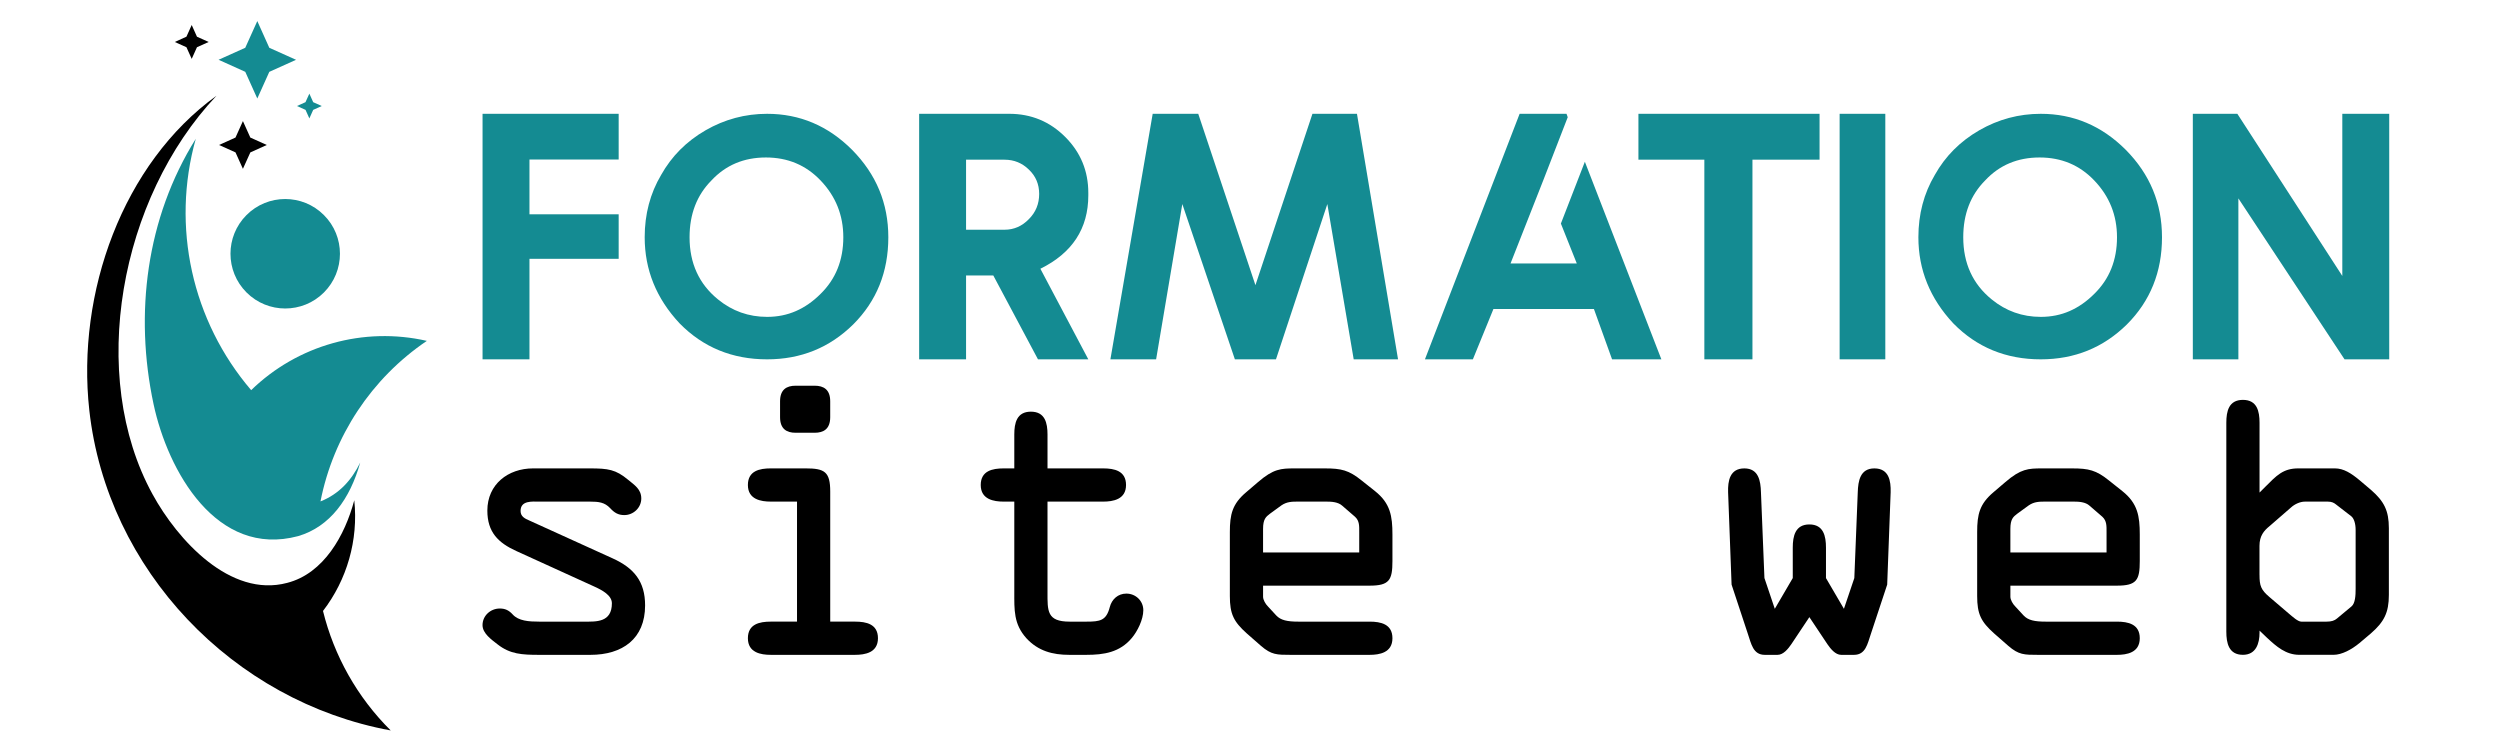 <?xml version="1.0" encoding="utf-8"?>
<!-- Generator: Adobe Illustrator 16.0.0, SVG Export Plug-In . SVG Version: 6.00 Build 0)  -->
<!DOCTYPE svg PUBLIC "-//W3C//DTD SVG 1.1 Tiny//EN" "http://www.w3.org/Graphics/SVG/1.1/DTD/svg11-tiny.dtd">
<svg version="1.1" baseProfile="tiny" id="Calque_1" xmlns:x="http://ns.adobe.com/Extensibility/1.0/" xmlns:i="http://ns.adobe.com/AdobeIllustrator/10.0/" xmlns:graph="http://ns.adobe.com/Graphs/1.0/"
	 xmlns="http://www.w3.org/2000/svg" xmlns:xlink="http://www.w3.org/1999/xlink" x="0px" y="0px" width="200px" height="60px"
	 viewBox="0 0 200 60" xml:space="preserve">
<g>
	<path fill="#148B92" d="M49.493,9.104v3.657h-7.136v4.383h7.136v3.561h-7.136v8.041h-3.753V9.104H49.493z"/>
	<path fill="#148B92" d="M61.369,28.747c-2.786,0-5.119-0.959-7-2.876c-1.863-1.991-2.794-4.287-2.794-6.89
		c0-1.844,0.438-3.506,1.315-4.986c0.84-1.498,2.027-2.689,3.562-3.575c1.525-0.876,3.164-1.315,4.917-1.315
		c2.611,0,4.876,0.959,6.793,2.876c1.936,1.955,2.904,4.288,2.904,7c0,2.775-0.936,5.1-2.808,6.972
		C66.369,27.815,64.072,28.747,61.369,28.747z M61.369,25.35c0.831,0,1.6-0.156,2.308-0.466s1.363-0.767,1.966-1.37
		c1.214-1.187,1.822-2.698,1.822-4.534c0-1.762-0.608-3.279-1.822-4.547c-1.169-1.224-2.625-1.835-4.37-1.835
		c-1.763,0-3.214,0.612-4.355,1.835c-1.169,1.178-1.753,2.693-1.753,4.547c0,2.082,0.758,3.739,2.274,4.972
		C58.579,24.884,59.89,25.35,61.369,25.35z"/>
	<path fill="#148B92" d="M87.065,28.747h-4.027l-3.575-6.711h-2.178v6.711h-3.753V9.104h7.205c1.753,0,3.247,0.617,4.479,1.849
		c1.233,1.233,1.849,2.726,1.849,4.479v0.192c0,2.657-1.279,4.616-3.835,5.876L87.065,28.747z M80.367,18.378
		c0.748,0,1.397-0.283,1.945-0.85c0.548-0.548,0.822-1.219,0.822-2.013c0-0.776-0.274-1.425-0.822-1.945
		c-0.539-0.529-1.187-0.794-1.945-0.794h-3.082v5.603H80.367z"/>
	<path fill="#148B92" d="M108.557,9.104l3.287,19.642h-3.548l-2.109-12.423l-4.109,12.423H98.79l-4.205-12.423l-2.096,12.423h-3.657
		l3.383-19.642h3.644l4.575,13.711l4.561-13.711H108.557z"/>
	<path fill="#148B92" d="M125.321,9.104l0.097,0.274l-1.917,4.945l-2.658,6.753h5.3l-1.272-3.191l1.918-4.945l6.121,15.807h-3.944
		l-1.452-4.027h-8.04l-1.644,4.027h-3.835l7.574-19.642H125.321z"/>
	<path fill="#148B92" d="M145.565,9.104v3.671h-1.78h-3.589v15.971h-3.848V12.775h-3.494h-1.78V9.104H145.565z"/>
	<path fill="#148B92" d="M147.17,9.104h3.655v19.642h-3.655V9.104z"/>
	<path fill="#148B92" d="M163.263,28.747c-2.784,0-5.118-0.959-6.998-2.876c-1.863-1.991-2.794-4.287-2.794-6.89
		c0-1.844,0.438-3.506,1.314-4.986c0.839-1.498,2.027-2.689,3.562-3.575c1.524-0.876,3.163-1.315,4.916-1.315
		c2.612,0,4.876,0.959,6.794,2.876c1.938,1.955,2.903,4.288,2.903,7c0,2.775-0.937,5.1-2.807,6.972
		C168.264,27.815,165.967,28.747,163.263,28.747z M163.263,25.35c0.832,0,1.602-0.156,2.309-0.466s1.362-0.767,1.965-1.37
		c1.215-1.187,1.823-2.698,1.823-4.534c0-1.762-0.608-3.279-1.823-4.547c-1.168-1.224-2.625-1.835-4.368-1.835
		c-1.764,0-3.215,0.612-4.355,1.835c-1.171,1.178-1.754,2.693-1.754,4.547c0,2.082,0.758,3.739,2.274,4.972
		C160.474,24.884,161.783,25.35,163.263,25.35z"/>
	<path fill="#148B92" d="M191.138,9.104v19.642h-3.576l-8.492-12.875v12.875h-3.644V9.104h3.562l8.397,12.972V9.104H191.138z"/>
</g>
<g>
	<path d="M43.141,40.129c-0.554,0-1.495-0.111-1.495,0.747c0,0.442,0.332,0.609,0.719,0.773l6.642,3.018
		c1.716,0.775,2.601,1.854,2.601,3.764c0,2.686-1.826,3.957-4.373,3.957h-4.095c-1.384,0-2.325-0.055-3.321-0.83
		c-0.498-0.388-1.217-0.884-1.217-1.548c0-0.751,0.636-1.329,1.383-1.329c0.416,0,0.72,0.136,1.024,0.469
		c0.47,0.527,1.301,0.581,2.131,0.581h3.597c0.941,0,2.214,0.083,2.214-1.468c0-0.636-0.775-1.05-1.384-1.328l-6.254-2.849
		c-1.467-0.664-2.325-1.522-2.325-3.24c0-2.102,1.661-3.374,3.653-3.374h4.539c1.467,0,2.075,0.083,3.072,0.913
		c0.498,0.416,1.051,0.747,1.051,1.494c0,0.746-0.637,1.328-1.356,1.328c-0.498,0-0.803-0.194-1.134-0.554
		c-0.443-0.47-0.914-0.524-1.633-0.524H43.141z"/>
	<path d="M66.417,49.73h1.993c0.885,0,1.827,0.192,1.827,1.329c0,1.162-1.052,1.328-1.827,1.328h-6.752
		c-0.775,0-1.827-0.166-1.827-1.328c0-1.137,0.941-1.329,1.827-1.329h2.103v-9.602h-2.103c-0.775,0-1.827-0.168-1.827-1.328
		c0-1.137,0.941-1.329,1.827-1.329h2.795c1.522,0,1.965,0.274,1.965,1.854V49.73z M62.405,32.102c0-0.939,0.526-1.245,1.245-1.245
		h1.522c0.719,0,1.245,0.305,1.245,1.245v1.273c0,0.941-0.526,1.246-1.245,1.246H63.65c-0.719,0-1.245-0.305-1.245-1.246V32.102z"/>
	<path d="M83.8,47.377c0,1.496-0.055,2.354,1.771,2.354h1.356c1.079,0,1.577-0.082,1.854-1.16c0.166-0.639,0.664-1.083,1.328-1.083
		c0.748,0,1.356,0.582,1.356,1.329c0,0.749-0.471,1.689-0.913,2.215c-0.969,1.163-2.242,1.356-3.653,1.356h-1.356
		c-1.328,0-2.49-0.305-3.431-1.328c-1.024-1.137-0.968-2.27-0.968-3.707v-7.224h-0.858c-0.774,0-1.827-0.168-1.827-1.328
		c0-1.137,0.941-1.329,1.827-1.329h0.858v-2.713c0-0.911,0.193-1.825,1.328-1.825c1.135,0,1.329,0.914,1.329,1.825v2.713h4.456
		c0.886,0,1.826,0.192,1.826,1.329c0,1.16-1.051,1.328-1.826,1.328H83.8V47.377z"/>
	<path d="M103.258,52.388c-1.107,0-1.55,0-2.38-0.719l-1.135-0.995c-1.051-0.943-1.355-1.551-1.355-2.99v-5.12
		c0-1.411,0.193-2.243,1.301-3.182l0.94-0.804c1.245-1.078,1.854-1.106,2.934-1.106h2.436c1.301,0,1.909,0.14,2.932,0.967
		l1.08,0.858c1.218,0.972,1.384,1.993,1.384,3.461v2.13c0,1.521-0.249,1.964-1.825,1.964h-8.524v0.887
		c0,0.25,0.194,0.581,0.388,0.775l0.664,0.721c0.36,0.386,0.885,0.496,1.771,0.496h5.701c0.885,0,1.825,0.192,1.825,1.329
		c0,1.162-1.051,1.328-1.825,1.328H103.258z M101.044,44.195h7.694v-1.604c0-0.499,0.028-0.914-0.333-1.246l-1.023-0.886
		c-0.334-0.303-0.858-0.331-1.272-0.331h-2.242c-0.498,0-0.914,0-1.357,0.303l-0.912,0.664c-0.332,0.25-0.554,0.442-0.554,1.218
		V44.195z"/>
	<path d="M146.076,46.244l1.438,2.461l0.832-2.461l0.275-6.862c0.028-0.915,0.196-1.91,1.328-1.91c1.164,0,1.329,0.995,1.303,1.91
		l-0.277,7.387l-1.301,3.93c-0.277,0.803-0.415,1.689-1.356,1.689h-1.024c-0.469,0-0.857-0.497-1.106-0.858l-1.439-2.16l-1.439,2.16
		c-0.247,0.361-0.636,0.858-1.106,0.858h-1.022c-0.942,0-1.082-0.887-1.357-1.689l-1.299-3.93l-0.278-7.387
		c-0.028-0.915,0.139-1.91,1.3-1.91c1.136,0,1.303,0.995,1.328,1.91l0.278,6.862l0.829,2.461l1.438-2.461V43.81
		c0-0.915,0.196-1.855,1.329-1.855c1.136,0,1.328,0.94,1.328,1.855V46.244z"/>
	<path d="M163.043,52.388c-1.106,0-1.549,0-2.378-0.719l-1.136-0.995c-1.053-0.943-1.356-1.551-1.356-2.99v-5.12
		c0-1.411,0.192-2.243,1.3-3.182l0.942-0.804c1.246-1.078,1.854-1.106,2.932-1.106h2.437c1.302,0,1.91,0.14,2.935,0.967l1.078,0.858
		c1.218,0.972,1.385,1.993,1.385,3.461v2.13c0,1.521-0.249,1.964-1.827,1.964h-8.524v0.887c0,0.25,0.193,0.581,0.389,0.775
		l0.665,0.721c0.358,0.386,0.885,0.496,1.771,0.496h5.699c0.885,0,1.827,0.192,1.827,1.329c0,1.162-1.053,1.328-1.827,1.328H163.043
		z M160.829,44.195h7.695v-1.604c0-0.499,0.025-0.914-0.332-1.246l-1.024-0.886c-0.332-0.303-0.858-0.331-1.275-0.331h-2.238
		c-0.5,0-0.915,0-1.357,0.303l-0.914,0.664c-0.332,0.25-0.554,0.442-0.554,1.218V44.195z"/>
	<path d="M180.761,39.408l0.468-0.469c0.886-0.886,1.413-1.468,2.631-1.468h2.933c0.692,0,1.3,0.386,1.963,0.939l0.915,0.774
		c1.053,0.915,1.438,1.66,1.438,3.075v5.338c0,1.413-0.386,2.16-1.438,3.075l-0.915,0.773c-0.635,0.524-1.41,0.94-2.074,0.94h-2.738
		c-1.079,0-1.828-0.664-2.575-1.356l-0.606-0.58v0.164c0,0.857-0.279,1.772-1.329,1.772c-1.136,0-1.328-0.94-1.328-1.854V33.817
		c0-0.912,0.192-1.827,1.328-1.827c1.133,0,1.329,0.915,1.329,1.827V39.408z M180.761,45.996c0,0.855,0.109,1.188,0.8,1.771
		l1.523,1.3c0.332,0.278,0.747,0.664,1.022,0.664h2.021c0.389,0,0.636-0.082,0.831-0.25l1.161-0.967
		c0.304-0.251,0.332-0.887,0.332-1.411v-4.706c0-0.525-0.139-0.939-0.36-1.106l-1.218-0.941c-0.165-0.137-0.357-0.22-0.637-0.22
		h-1.853c-0.36,0-0.803,0.191-1.106,0.471l-1.718,1.493c-0.442,0.359-0.8,0.773-0.8,1.577V45.996z"/>
</g>
<g>
	<path fill-rule="evenodd" fill="#148B92" d="M34.148,27.27c-5.051-1.151-10.339,0.331-14.055,3.942
		c-4.741-5.544-6.403-13.088-4.431-20.107c-3.959,6.331-4.921,13.988-3.379,21.221c1.146,5.369,5.044,12.31,11.57,10.563
		c2.553-0.749,4.154-2.991,4.964-5.882c-0.699,1.421-1.69,2.515-3.179,3.107C26.665,34.905,29.707,30.276,34.148,27.27z"/>
	<path fill-rule="evenodd" fill="#148B92" d="M19.721,17.204c-1.711,1.711-1.708,4.484,0,6.192c1.708,1.712,4.486,1.709,6.19,0.005
		c1.713-1.713,1.713-4.488,0.002-6.195C24.205,15.493,21.427,15.495,19.721,17.204z"/>
	<polygon fill-rule="evenodd" fill="#148B92" points="20.584,7.881 21.544,5.748 23.683,4.784 21.544,3.823 20.584,1.685 
		19.621,3.822 17.486,4.782 19.621,5.745 	"/>
	<polygon fill-rule="evenodd" fill="#148B92" points="24.749,9.474 25.055,8.79 25.74,8.481 25.055,8.174 24.749,7.49 24.439,8.174 
		23.757,8.481 24.442,8.789 	"/>
</g>
<g>
	<path fill-rule="evenodd" d="M25.84,48.877c1.915-2.494,2.838-5.66,2.502-8.856c-0.743,2.795-2.434,5.856-5.367,6.609
		c-4.557,1.216-8.776-3.437-10.772-7.09c-5.208-9.498-2.642-23.658,5.115-31.88c-7.5,5.413-11.214,15.766-10.173,25.161
		c1.416,12.771,11.493,23.298,24.111,25.615C28.576,55.778,26.722,52.459,25.84,48.877z"/>
	<polygon fill-rule="evenodd" points="19.433,13.507 20.027,12.193 21.344,11.598 20.027,11.006 19.433,9.687 18.84,11.004 
		17.524,11.598 18.84,12.191 	"/>
	<polygon fill-rule="evenodd" points="15.337,4.711 15.757,3.778 16.692,3.358 15.757,2.937 15.337,2 14.915,2.935 13.981,3.358 
		14.915,3.778 	"/>
</g>
</svg>
